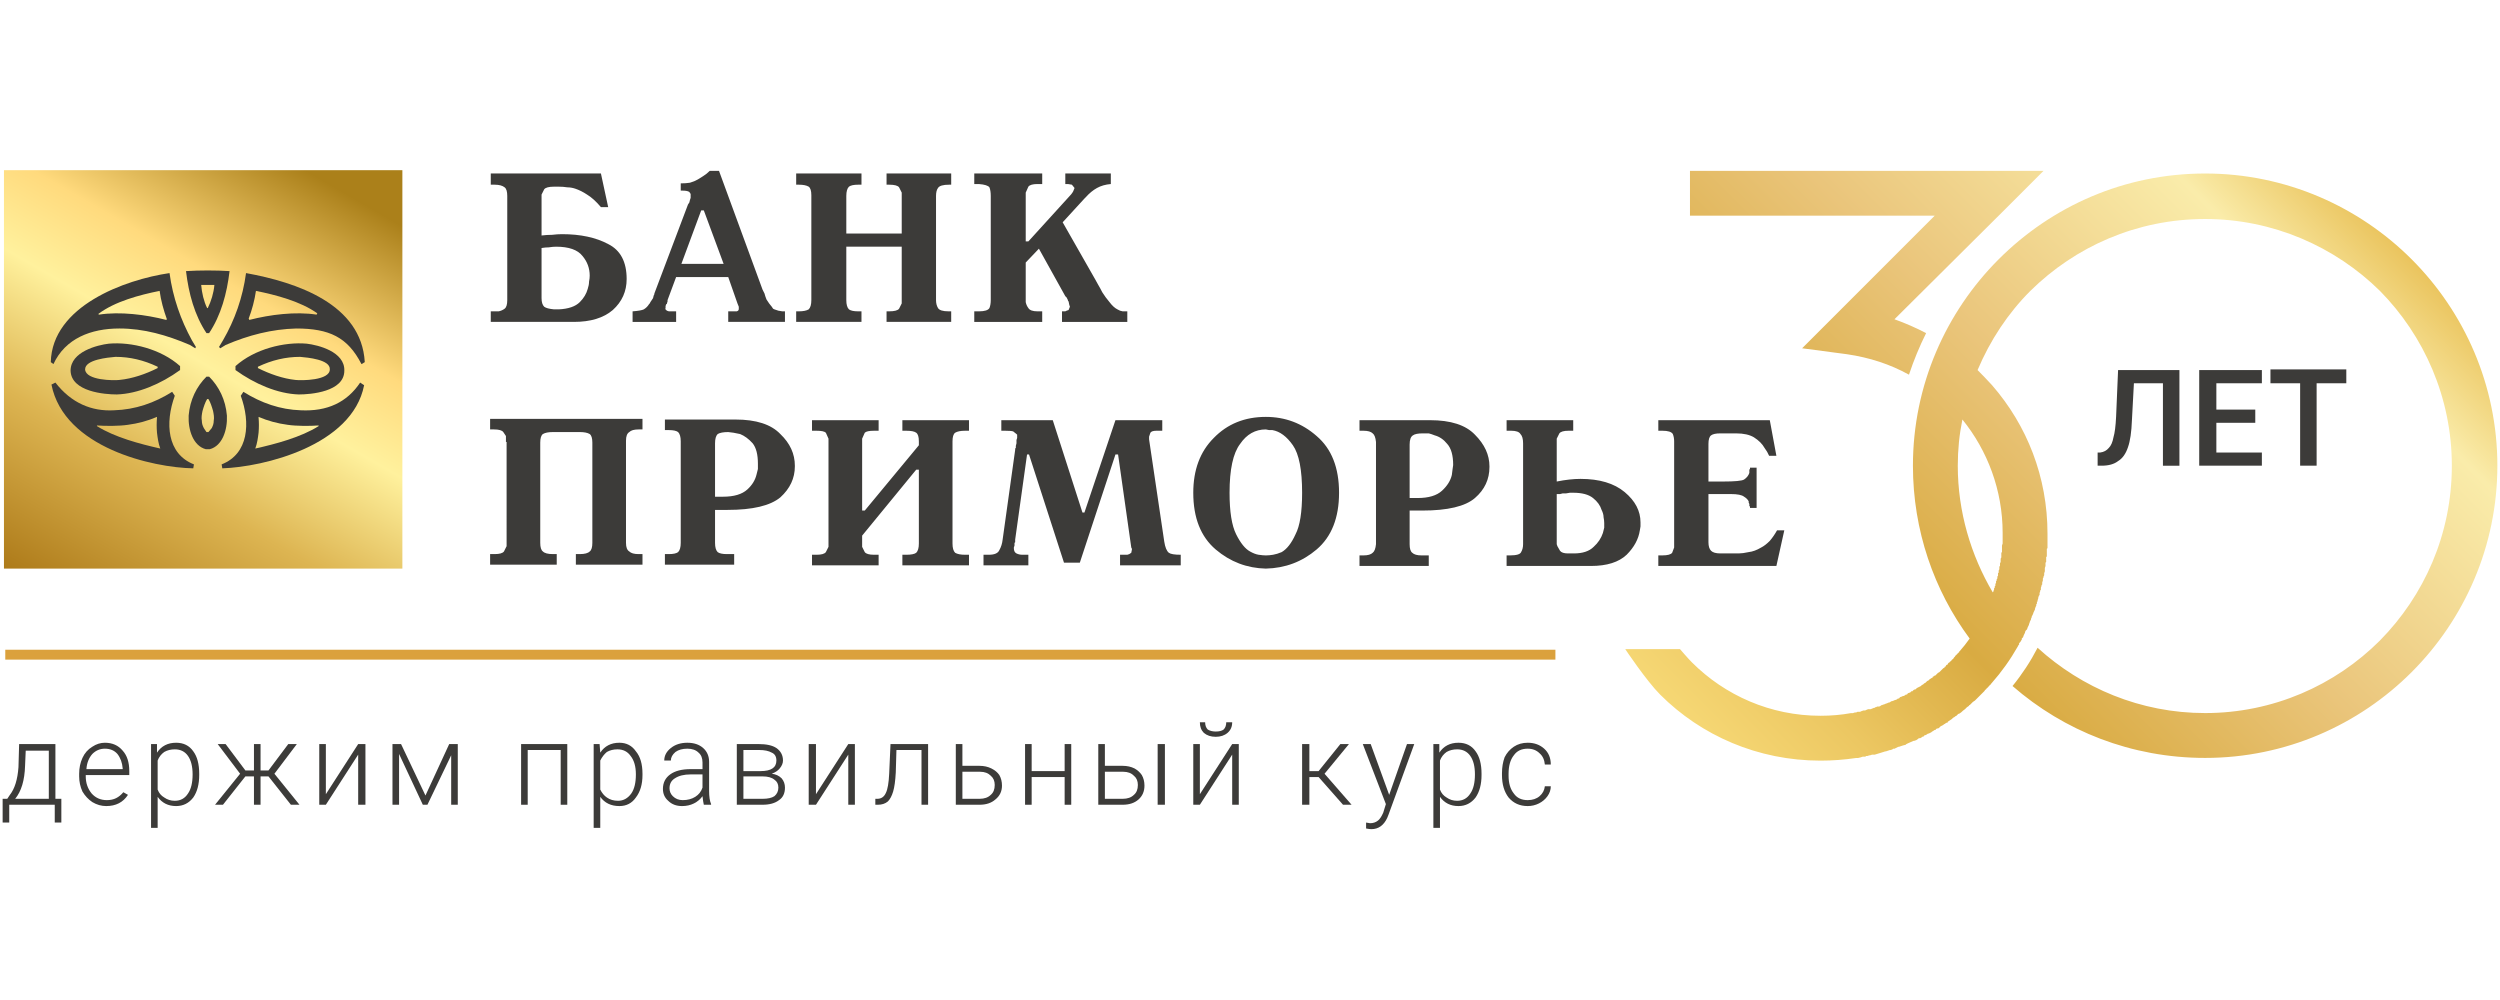 <svg version="1.2" xmlns="http://www.w3.org/2000/svg" viewBox="0 0 379 100" width="180" height="72">
	<title>_Compound Path_ (7)-svg</title>
	<defs>
		<linearGradient id="g1" x2="1" gradientUnits="userSpaceOnUse" gradientTransform="matrix(109.835,-111.455,115.239,113.564,219.887,63.374)">
			<stop offset="0" stop-color="#fce280"/>
			<stop offset=".17" stop-color="#ecc762"/>
			<stop offset=".31" stop-color="#d9ab42"/>
			<stop offset=".53" stop-color="#eac57b"/>
			<stop offset=".78" stop-color="#faecaa"/>
			<stop offset="1" stop-color="#d89606"/>
		</linearGradient>
		<linearGradient id="g2" x2="1" gradientUnits="userSpaceOnUse" gradientTransform="matrix(41.243,-71.436,71.436,41.243,-25.539,45.338)">
			<stop offset="0" stop-color="#ad7a19"/>
			<stop offset=".29" stop-color="#ddb552"/>
			<stop offset=".51" stop-color="#fff19d"/>
			<stop offset=".66" stop-color="#ffda7d"/>
			<stop offset=".91" stop-color="#ab801a"/>
		</linearGradient>
	</defs>
	<style>
		.s0 { fill: url(#g1) } 
		.s1 { fill: url(#g2) } 
		.s2 { fill: #3c3b39 } 
		.s3 { fill: #dba13d } 
	</style>
	<path id="Layer" fill-rule="evenodd" class="s0" d="m293.3 6.9h-37.1v-6.8h53.6l-5.8 5.8-16.8 16.7q2.5 0.9 4.8 2.1-1.5 3-2.6 6.3c-2.9-1.6-6-2.6-9.4-3.1l-6.8-0.9zm85.3 37.9c0 12.2-5 23.3-13 31.3-8 8-19.1 13-31.3 13-11.2 0-21.4-4.1-29.2-10.9q2.2-2.7 3.8-5.8c6.7 6.1 15.6 9.9 25.4 9.9 10.3 0 19.7-4.2 26.5-11 6.7-6.8 10.9-16.1 10.9-26.5 0-10.3-4.2-19.7-10.9-26.5-6.8-6.7-16.2-10.9-26.5-10.9-10.4 0-19.7 4.2-26.5 10.9-3.4 3.4-6.1 7.5-8 12q1.1 1.1 2.2 2.3c5.3 6.1 8.4 13.9 8.4 22.5v2.2l-0.1 0.1v1.2h-0.1v0.8l-0.1 0.1v0.5l-0.1 0.3v0.5l-0.1 0.3v0.3l-0.1 0.2v0.1l-0.1 0.2v0.3l-0.1 0.3v0.3l-0.1 0.1v0.1l-0.1 0.3v0.3l-0.1 0.1v0.1l-0.1 0.3v0.3l-0.1 0.1-0.1 0.3v0.1l-0.1 0.3v0.2h-0.1v0.3l-0.1 0.1v0.2l-0.1 0.2-0.1 0.3v0.1l-0.2 0.4-0.1 0.3-0.2 0.4v0.1l-0.1 0.2v0.1l-0.2 0.4v0.1l-0.1 0.2v0.1l-0.2 0.4-0.1 0.3-0.2 0.2-0.1 0.2v0.1l-0.2 0.4-0.1 0.3-0.2 0.2v0.2l-0.1 0.1-0.1 0.2-0.2 0.2v0.2l-0.1 0.1-0.1 0.2q-1.7 3-4 5.6l-0.1 0.1v0.1h-0.1l-0.1 0.1v0.1h-0.1v0.1h-0.1v0.1h-0.1v0.1h-0.1v0.1h-0.1v0.1h-0.1v0.1h-0.1v0.1l-1.5 1.5-0.3 0.2-0.5 0.5h-0.1v0.1l-0.3 0.2-0.3 0.3q-0.3 0.2-0.6 0.5l-0.3 0.2h-0.1l-0.3 0.3-0.2 0.1-0.1 0.1-0.2 0.1-0.2 0.2-0.6 0.4v0.1l-0.3 0.1-0.1 0.1-0.2 0.1-0.1 0.1-0.4 0.2-0.3 0.3h-0.1l-0.3 0.1v0.1l-0.3 0.1-0.1 0.1-0.2 0.1-0.1 0.1-0.4 0.2h-0.1l-0.3 0.2-0.3 0.1v0.1l-0.3 0.1-0.1 0.1-0.2 0.1h-0.2l-0.1 0.1-0.3 0.2-0.3 0.1h-0.1q-0.4 0.2-0.9 0.4l-0.2 0.1-0.1 0.1-0.4 0.1-0.6 0.2h-0.1l-0.6 0.3h-0.2l-0.1 0.1-0.3 0.1h-0.1l-0.6 0.2h-0.1l-0.3 0.1q-0.6 0.2-1.3 0.4h-0.4l-0.3 0.1h-0.1l-0.3 0.1h-0.2l-0.1 0.1h-0.4l-0.3 0.1-0.4 0.1h-0.3q-2.7 0.4-5.4 0.4c-9.5 0-18.1-3.8-24.3-10-2.1-2.1-5.3-6.9-5.3-6.9h8.3c0 0 1.2 1.4 1.8 2 5 5 11.9 8.1 19.5 8.1q2.4 0 4.6-0.4h0.3l0.3-0.1h0.2l0.2-0.1h0.4l0.2-0.1 0.3-0.1h0.3l0.1-0.1h0.1l0.2-0.1h0.4l0.5-0.2h0.1l0.1-0.1h0.1l0.2-0.1h0.3l0.2-0.1 0.1-0.1h0.1l0.2-0.1h0.1l0.2-0.1 0.3-0.1 0.2-0.1h0.1l0.2-0.1 0.1-0.1h0.1l0.3-0.1 0.2-0.1h0.1l0.2-0.1 0.1-0.1h0.1l0.2-0.1v-0.1l0.3-0.1 0.2-0.1h0.1l0.2-0.1 0.1-0.1h0.1l0.2-0.1v-0.1l0.3-0.1 0.2-0.1v-0.1h0.2l0.2-0.2 0.2-0.1h0.1l0.2-0.2 0.6-0.3 0.2-0.2h0.1l0.2-0.2 0.2-0.1 0.3-0.3h0.1l0.2-0.2 0.3-0.2 0.2-0.1v-0.1l0.2-0.1 0.1-0.1h0.1l0.4-0.4 0.2-0.1 0.6-0.6 0.2-0.1v-0.1l0.2-0.1v-0.1l0.1-0.1 0.2-0.1v-0.1l0.2-0.2h0.1v-0.1h0.1v-0.1h0.1v-0.1h0.1v-0.1h0.1v-0.1h0.1v-0.1h0.1v-0.1l0.2-0.2v-0.1h0.1v-0.1h0.1v-0.1h0.1v-0.1h0.1v-0.1h0.1v-0.1h0.1v-0.1l0.1-0.1q0.8-0.9 1.5-1.9c-5.4-7.3-8.6-16.4-8.6-26.2 0-12.2 5-23.3 13-31.3 8-8 19-13 31.3-13 12.2 0 23.3 5 31.3 13 8 8 13 19.1 13 31.3zm-81.1-7q-0.7 3.4-0.7 7c0 7 2 13.6 5.3 19.2l0.1-0.1v-0.1l0.1-0.2v-0.2l0.1-0.1v-0.2l0.1-0.1v-0.3l0.1-0.1v-0.3l0.1-0.1v-0.2l0.1-0.1v-0.3l0.1-0.1v-0.4l0.1-0.1v-0.3l0.1-0.2v-0.4l0.1-0.1v-0.4l0.1-0.2v-0.5l0.1-0.2v-0.7l0.1-0.1v-1l0.1-0.3v-1.6c0-6.5-2.3-12.5-6.1-17.2z"/>
	<path id="Layer" class="s1" d="m0.6 0v60.4h60.4v-60.4z"/>
	<path id="Layer" fill-rule="evenodd" class="s2" d="m8.1 29.4l-0.4-0.3c0.2-8.5 11.2-12.5 18-13.5 0.5 3.7 1.7 7.1 3.4 10.2l0.6 1-0.1 0.2-0.8-0.5c-3.5-1.5-7-2.5-10.7-2.5-4.3 0-8.2 1.5-10 5.4zm6.8-7.6l0.1 0.1c3.2-0.5 7.1 0 10.2 0.8l0.1-0.1c-0.5-1.4-0.9-2.8-1.1-4.3-3 0.6-6.8 1.6-9.3 3.5z"/>
	<path id="Layer" fill-rule="evenodd" class="s2" d="m29.4 44.6l-0.1 0.6c-6.1-0.1-19.6-3.1-21.5-12.7l0.6-0.3c2.4 3.1 5.5 4.4 8.9 4.2 3.2-0.1 6.1-1.1 8.8-2.8l0.4 0.6c-1.5 4.1-1.2 8.8 2.9 10.4zm-5.1-2.4c-0.3-0.8-0.4-1.6-0.5-2.4q-0.1-1.2 0-2.3v-0.1q-2.1 0.9-4.4 1.2c-1.3 0.2-3.4 0.2-4.7 0.1v0.1c2.7 1.7 6.5 2.7 9.6 3.4z"/>
	<path id="Layer" fill-rule="evenodd" class="s2" d="m34.4 37.2c0.1 2.2-0.7 4.6-2.6 5.1h-0.6c-1.9-0.5-2.7-2.9-2.6-5.1 0.2-2.4 1.2-4.4 2.7-5.9h0.4c1.5 1.5 2.5 3.5 2.7 5.9zm-2 0.8c0.1-0.5 0-1-0.1-1.5-0.2-0.7-0.4-1.3-0.7-1.8h-0.2c-0.3 0.5-0.5 1.1-0.7 1.8-0.1 0.5-0.2 1-0.1 1.5 0 0.4 0.1 0.7 0.3 1.1l0.4 0.6h0.3l0.5-0.6c0.2-0.4 0.3-0.7 0.3-1.1z"/>
	<path id="Layer" fill-rule="evenodd" class="s2" d="m31.3 24.7c-1.8-2.7-2.7-6-3.1-9.4q1.6-0.1 3.3-0.1 1.7 0 3.3 0.1c-0.4 3.4-1.3 6.7-3.1 9.4zm-0.8-7.3c0.1 1.2 0.4 2.5 0.9 3.5h0.1c0.5-1 0.9-2.3 1-3.5q-0.5 0-1 0-0.5 0-1 0z"/>
	<path id="Layer" fill-rule="evenodd" class="s2" d="m54.6 32.2l0.6 0.4c-1.8 9.2-15.3 12.4-21.5 12.6l-0.1-0.6c4.1-1.6 4.4-6.3 2.9-10.4l0.4-0.6c2.7 1.7 5.6 2.7 8.7 2.8q6 0.3 9-4.2zm-6.3 6.6v-0.1c-1.3 0.1-3.4 0.1-4.7-0.1q-2.3-0.3-4.4-1.2v0.1q0.1 1.1 0 2.3c-0.1 0.8-0.2 1.6-0.5 2.4 3.1-0.7 6.9-1.7 9.6-3.4z"/>
	<path id="Layer" fill-rule="evenodd" class="s2" d="m46.5 26.3c1.7 0.2 5.8 1.2 5.7 4.1 0 3.2-5.1 3.6-6.9 3.6-3.2-0.1-6.7-1.6-9.6-3.7v-0.6c2.9-2.6 7.4-3.7 10.8-3.4zm-1 2c-2.2 0-4.3 0.5-6.4 1.5v0.2c1.8 0.9 3.8 1.6 5.7 1.8 0.9 0.1 5.2 0.1 5.2-1.6 0.1-1.5-3.4-1.8-4.5-1.9z"/>
	<path id="Layer" fill-rule="evenodd" class="s2" d="m33.8 25.8c1.8-3.1 3-6.5 3.5-10.2 7.7 1.4 17.5 4.7 18 13.5l-0.5 0.3c-2.1-4.1-4.9-5.4-9.9-5.4-3.7 0.1-7.2 1-10.7 2.5l-0.8 0.5-0.2-0.2zm3.9-3.3l0.1 0.2c3.1-0.8 7-1.3 10.2-0.8l0.1-0.2c-2.5-1.8-6.3-2.8-9.3-3.4-0.2 1.4-0.6 2.9-1.1 4.2z"/>
	<path id="Layer" fill-rule="evenodd" class="s2" d="m16.5 26.3c3.4-0.3 7.9 0.8 10.8 3.4v0.6c-2.9 2.1-6.4 3.6-9.6 3.7-1.8 0-6.9-0.4-7-3.6 0-2.9 4.1-3.9 5.8-4.1zm1 2c-1.1 0.1-4.6 0.4-4.6 1.9 0.1 1.7 4.4 1.7 5.2 1.6 2-0.2 4-0.9 5.8-1.8v-0.2c-2.1-1-4.2-1.5-6.4-1.5z"/>
	<path id="Layer" fill-rule="evenodd" class="s2" d="m147.7 0.5h10.3v1.6h-0.7q-1.1 0-1.4 0.4l-0.4 0.9v7.4h0.4l6-6.6q0.6-0.6 0.8-1l0.2-0.5-0.4-0.5-0.6-0.1h-0.4v-1.6h6.9v1.6q-1.2 0.1-2.1 0.6-0.9 0.5-1.7 1.4l-0.2 0.2-3.3 3.6 4.9 8.6q0.2 0.4 0.5 0.9 0.3 0.5 0.6 1.1 0.5 0.8 1.1 1.5 0.6 0.8 1.2 1.1l0.4 0.2 0.4 0.1h0.7v1.6h-9.9v-1.6h0.5l0.2-0.1 0.3-0.1 0.2-0.5-0.1-0.3-0.1-0.5-0.1-0.1v-0.1l-0.2-0.4-0.2-0.2-4-7.2-2 2.1v6q0.1 0.5 0.4 0.9 0.3 0.5 1.4 0.5h0.7v1.6h-10.3v-1.6h0.7q1.3 0 1.6-0.5 0.2-0.5 0.2-1.2v-15.8q0-0.8-0.2-1.3-0.3-0.4-1.6-0.5h-0.7zm-24.7 19.2v-15.9q0-1-0.4-1.3-0.5-0.3-1.5-0.3h-0.4v-1.7h9.9v1.7h-0.5q-1 0-1.4 0.3-0.4 0.4-0.4 1.4v5.7h8.4v-6.2l-0.4-0.8q-0.3-0.4-1.5-0.4h-0.4v-1.7h9.8v1.7h-0.3q-1.4 0-1.7 0.5-0.3 0.4-0.3 1.2v15.8q0 0.7 0.3 1.2 0.3 0.5 1.6 0.5h0.4v1.6h-9.8v-1.6h0.4q1.2 0 1.5-0.4l0.4-0.8v-8.6h-8.4v8.1q0 1 0.4 1.4 0.4 0.3 1.4 0.3h0.5v1.6h-9.9v-1.6h0.4q1 0 1.5-0.3 0.4-0.4 0.4-1.4zm-14-19.6l6.6 18 0.3 0.6q0.1 0.4 0.3 0.9l0.4 0.6 0.4 0.5 0.2 0.3 0.2 0.1 0.6 0.2 0.6 0.1h0.4v1.6h-8.6v-1.6h1.3l0.2-0.1 0.1-0.2v-0.4l-0.2-0.5-1.4-4h-7.9l-1.3 3.5v0.2l-0.1 0.3v0.1h-0.1l-0.1 0.3v0.4h-0.1l0.3 0.3 0.3 0.1h1.1v1.6h-6.6v-1.6q1.3-0.1 1.7-0.3 0.5-0.3 0.8-0.8l0.1-0.1 0.1-0.2 0.4-0.6 0.1-0.4 0.1-0.2v-0.1l5.1-13.5 0.2-0.3 0.1-0.4 0.1-0.3v-0.6l-0.2-0.3q-0.3-0.2-1-0.2h-0.3v-1.1q0.8 0 1.4-0.1 0.7-0.2 1.2-0.5l0.8-0.5q0.5-0.3 1-0.8zm-2.7 6l-3 8.1h6.4l-3-8.1zm-15.2-5.6l1.1 5.1h-1.1q-1.1-1.3-2.1-1.9-0.9-0.6-1.8-0.9-0.6-0.2-1.2-0.2-0.6-0.1-1.3-0.1h-0.7q-1.2 0-1.5 0.4l-0.4 0.8v6.2q0.8-0.1 1.6-0.1 0.8-0.1 1.5-0.1 4.2 0 7 1.5 2.8 1.4 2.8 5.3 0 2.8-2.1 4.7-2.1 1.8-5.9 1.8h-12.6v-1.6h1.2q0.5-0.1 0.9-0.4 0.4-0.3 0.4-1.3v-15.8q0-1-0.4-1.3-0.5-0.4-1.5-0.4h-0.6v-1.7zm-9 11.3v7.6q0 0.9 0.4 1.3 0.4 0.3 1.5 0.4h0.7q2.2-0.1 3.2-1.1 0.9-0.9 1.2-2 0.2-0.6 0.2-1.1 0.1-0.5 0.1-0.9 0-1.7-1.1-3-1.1-1.4-4-1.4-0.5 0-1.1 0.1-0.5 0-1.1 0.1z"/>
	<path id="Layer" fill-rule="evenodd" class="s2" d="m268.3 37.9l1 5.4h-1.1l-0.3-0.6-0.4-0.6q-0.5-0.9-1.6-1.6-1-0.6-2.7-0.6h-2.4q-1 0-1.4 0.3-0.4 0.3-0.4 1.3v5.7h2.2q2.7 0 3.2-0.3 0.6-0.4 0.8-1v-0.5l0.1-0.1v-0.2h1v6.1h-1v-0.2l-0.1-0.1v-0.3l-0.1-0.2v-0.2q-0.2-0.4-0.7-0.7-0.5-0.4-2-0.4h-3.4v7.3q0 0.9 0.4 1.3 0.4 0.4 1.4 0.4h2.8q0.6 0 1.5-0.2 0.9-0.1 1.9-0.7 0.6-0.3 1.3-1 0.6-0.7 1.1-1.6h1.1l-1.2 5.4h-17.9v-1.6h0.6q1.2 0 1.5-0.4l0.3-0.8v-16.1q0-0.6-0.2-1.1-0.3-0.5-1.6-0.5h-0.6v-1.6zm-39.9 0h10.1v1.6h-0.7q-1.1 0-1.4 0.4l-0.4 0.8v6.5q1-0.2 1.9-0.3 0.9-0.1 1.7-0.1 4.3 0 6.7 2 2.4 2 2.4 4.6v0.6l-0.1 0.6q-0.3 2-2 3.7-1.8 1.7-5.4 1.7h-12.8v-1.6h0.5q1.5 0 1.7-0.5 0.3-0.5 0.3-1.2v-15.3q0-1-0.4-1.4-0.3-0.5-1.4-0.5h-0.7zm7.6 11.2v7.6l0.1 0.3 0.4 0.7q0.3 0.4 1.2 0.4h0.9q2 0 3-1 1-0.9 1.4-2.1l0.2-0.8v-0.7q0-0.4-0.1-0.9 0-0.5-0.3-1.1-0.3-1-1.3-1.8-1-0.8-3-0.8h-0.5l-0.6 0.1h-0.5l-0.4 0.1zm-22.3 2.5v5.1q0 1 0.4 1.3 0.4 0.4 1.4 0.4h1.1v1.6h-10.5v-1.6h0.6q1 0 1.4-0.4 0.4-0.3 0.5-1.3v-15.5q-0.1-1-0.5-1.3-0.4-0.4-1.4-0.4h-0.6v-1.6h10.7q4.7 0 6.8 2.2 2.2 2.2 2.2 4.8v0.1q0 2.8-2.2 4.7-2.2 1.9-8 1.9zm0-1.9h1.2q2.5 0 3.7-1.1 1.2-1.1 1.5-2.4l0.1-0.8 0.1-0.7q0-2.2-0.9-3.2-0.8-1-1.9-1.3-0.5-0.2-0.9-0.3-0.5 0-0.9 0-1.1 0-1.5 0.3-0.5 0.3-0.5 1.4zm-21.8 10.7q-4.3-0.1-7.6-2.9-3.4-2.9-3.4-8.6 0-5.2 3.1-8.3 3.1-3.2 7.9-3.2 4.4 0 7.7 2.9 3.4 2.9 3.4 8.6 0 5.7-3.4 8.6-3.3 2.8-7.7 2.9zm0-2q0.5 0 1.1-0.1 0.6-0.1 1.3-0.4 1.2-0.7 2.1-2.7 1-1.9 1-6.3 0-5.2-1.4-7.2-1.4-2-3.1-2.3h-0.5l-0.5-0.1q-2.4 0-3.9 2.2-1.6 2.1-1.6 7.4 0 4.3 1 6.3 1 2 2.1 2.6 0.7 0.4 1.3 0.5 0.7 0.1 1.1 0.1zm-32.3-20.5l4.5 14h0.3l4.7-14h7.1v1.6h-0.9q-0.7 0-0.9 0.3l-0.2 0.6v0.4l2.3 15.5q0.2 1.3 0.7 1.7 0.4 0.3 1.8 0.3v1.6h-9.2v-1.6h1.1l0.3-0.1 0.3-0.2 0.1-0.5v-0.1l-0.1-0.2-2-14.1h-0.4l-5.4 16.4h-2.4l-5.3-16.4h-0.3l-1.8 12.9v0.4l-0.1 0.1v0.4l-0.1 0.3v0.1q0 0.6 0.4 0.8 0.4 0.2 0.9 0.2h0.9v1.6h-6.8v-1.6h0.8q1.3 0 1.6-0.7 0.4-0.7 0.5-1.6l1.9-13.6v-0.2l0.1-0.1v-0.3l0.1-0.4v-0.5l0.1-0.3v-0.5l-0.1-0.1-0.5-0.4q-0.3-0.1-1.2-0.1h-0.6v-1.6zm-28.9 13.7h0.4l8.2-9.9v-0.6q0-1-0.4-1.3-0.4-0.3-1.5-0.3h-0.6v-1.6h10.1v1.6h-0.6q-1 0-1.5 0.3-0.4 0.3-0.4 1.3v15.5q0 1 0.4 1.4 0.5 0.3 1.5 0.3h0.6v1.6h-10.1v-1.6h0.6q1.1 0 1.5-0.3 0.4-0.4 0.4-1.4v-11.2h-0.4l-8.2 10v1.7l0.4 0.8q0.3 0.4 1.4 0.4h0.7v1.6h-10.1v-1.6h0.7q1.1 0 1.4-0.4l0.4-0.8v-16.4l-0.4-0.9q-0.3-0.3-1.4-0.3h-0.7v-1.6h10.1v1.6h-0.7q-1.1 0-1.4 0.3l-0.4 0.9zm-22.3-0.1v5q0 1 0.4 1.4 0.4 0.3 1.4 0.3h1.1v1.6h-10.5v-1.6h0.6q1 0 1.4-0.3 0.4-0.4 0.4-1.4v-15.4q0-1-0.4-1.4-0.4-0.3-1.4-0.3h-0.6v-1.6h10.7q4.7 0 6.8 2.2 2.2 2.1 2.2 4.8v0.1q0 2.7-2.2 4.7-2.3 1.9-8 1.9zm0-2h1.2q2.5 0 3.7-1.1 1.1-1 1.4-2.3l0.2-0.8v-0.8q0-2.1-0.8-3.1-0.9-1-1.9-1.4-0.5-0.1-1-0.2l-0.8-0.1q-1.1 0-1.6 0.3-0.4 0.4-0.4 1.4zm-31.6-8.3h-0.1v-0.9l-0.4-0.6q-0.3-0.4-1.4-0.4h-0.6v-1.6h23.1v1.6h-0.6q-1 0-1.4 0.4-0.5 0.3-0.5 1.3v15.5q0 1 0.5 1.3 0.4 0.4 1.4 0.4h0.6v1.6h-10.1v-1.6h0.6q1.1 0 1.5-0.4 0.4-0.3 0.4-1.3v-15.2q0-1-0.4-1.3-0.5-0.3-1.5-0.3h-4.1q-1 0-1.5 0.3-0.4 0.3-0.4 1.3v15.2q0 1 0.4 1.3 0.4 0.4 1.5 0.4h0.6v1.6h-10.1v-1.6h0.7q1.1 0 1.4-0.4l0.4-0.8z"/>
	<path id="Layer" fill-rule="evenodd" class="s2" d="m1.1 95.3l0.4-0.6q1.1-1.4 1.3-4.2l0.1-3.5h5.5v8.3h0.9v3.6h-1v-2.7h-6.9v2.7h-1v-3.6zm1.2 0h5.1v-7.3h-3.5l-0.1 2.3q-0.1 3.3-1.5 5z"/>
	<path id="Layer" fill-rule="evenodd" class="s2" d="m16.1 96.4q-1.1 0-2.1-0.6-0.9-0.6-1.5-1.6-0.5-1.1-0.5-2.3v-0.4q0-1.3 0.5-2.4 0.5-1.1 1.5-1.7 0.9-0.6 1.9-0.6 1.7 0 2.7 1.2 1 1.1 1 3.1v0.6h-6.6v0.2q0 1.5 0.9 2.6 0.9 1 2.3 1 0.8 0 1.4-0.3 0.6-0.3 1.1-0.9l0.7 0.4q-1.1 1.7-3.3 1.7zm-0.2-8.7q-1.1 0-1.9 0.8-0.8 0.9-0.9 2.3h5.5v-0.1q-0.1-1.3-0.8-2.2-0.7-0.8-1.9-0.8z"/>
	<path id="Layer" fill-rule="evenodd" class="s2" d="m30.2 91.7q0 2.1-0.9 3.4-1 1.3-2.6 1.3-1.8 0-2.8-1.4v4.7h-1v-12.7h0.9v1.3q1-1.5 2.9-1.5 1.7 0 2.6 1.3 0.9 1.2 0.9 3.4zm-1-0.1q0-1.8-0.7-2.8-0.7-1-2-1-0.9 0-1.6 0.4-0.7 0.5-1 1.3v4.4q0.3 0.8 1 1.2 0.7 0.5 1.6 0.5 1.3 0 2-1.1 0.7-1 0.7-2.9z"/>
	<path id="Layer" class="s2" d="m40.7 91.9h-1.2v4.3h-1v-4.3h-1.3l-3.4 4.3h-1.2l3.8-4.7-3.4-4.5h1.2l3 4h1.3v-4h1v4h1.2l3-4h1.3l-3.4 4.5 3.8 4.7h-1.3z"/>
	<path id="Layer" class="s2" d="m54.3 87h1.1v9.2h-1.1v-7.6l-4.9 7.6h-1v-9.2h1v7.6z"/>
	<path id="Layer" class="s2" d="m64.5 94.8l3.6-7.8h1.3v9.2h-1v-7.5l-3.6 7.5h-0.7l-3.6-7.7v7.7h-1v-9.2h1.3z"/>
	<path id="Layer" class="s2" d="m86 96.2h-1v-8.3h-5v8.3h-1v-9.2h7z"/>
	<path id="Layer" fill-rule="evenodd" class="s2" d="m97.4 91.7q0 2.1-1 3.4-0.9 1.3-2.5 1.3-1.9 0-2.9-1.4v4.7h-1v-12.7h0.9l0.1 1.3q1-1.5 2.9-1.5 1.6 0 2.5 1.3 1 1.2 1 3.4zm-1-0.1q0-1.8-0.8-2.8-0.7-1-2-1-0.9 0-1.6 0.4-0.6 0.5-1 1.3v4.4q0.4 0.8 1 1.2 0.7 0.5 1.7 0.5 1.2 0 2-1.1 0.7-1 0.7-2.9z"/>
	<path id="Layer" fill-rule="evenodd" class="s2" d="m106.7 96.2q-0.1-0.4-0.2-1.3-0.5 0.7-1.3 1.1-0.8 0.4-1.8 0.4-1.3 0-2.1-0.8-0.8-0.7-0.8-1.8 0-1.4 1.1-2.2 1.1-0.8 3.1-0.8h1.8v-1q0-1-0.6-1.5-0.6-0.6-1.7-0.6-1.1 0-1.8 0.5-0.7 0.6-0.7 1.3h-1q0-1.1 1-1.9 1-0.8 2.5-0.8 1.5 0 2.4 0.8 0.9 0.8 0.9 2.1v4.4q0 1.3 0.3 2v0.1zm-3.2-0.7q1.1 0 1.9-0.5 0.8-0.5 1.1-1.4v-2h-1.8q-1.5 0-2.4 0.6-0.8 0.5-0.8 1.5 0 0.7 0.5 1.2 0.6 0.6 1.5 0.6z"/>
	<path id="Layer" fill-rule="evenodd" class="s2" d="m111.7 96.2v-9.2h3.3q1.8 0 2.7 0.6 1 0.7 1 1.9 0 0.6-0.5 1.2-0.4 0.5-1.2 0.8 0.9 0.1 1.5 0.7 0.5 0.6 0.5 1.4 0 1.3-0.9 1.9-0.9 0.7-2.5 0.7zm1-5.1h2.6q2.4 0 2.4-1.6 0-0.9-0.7-1.2-0.7-0.4-1.9-0.4h-2.4zm0 0.8v3.4h2.9q1.2 0 1.8-0.4 0.6-0.5 0.6-1.3 0-0.8-0.6-1.2-0.6-0.5-1.8-0.5z"/>
	<path id="Layer" class="s2" d="m128.6 87h1v9.2h-1v-7.6l-4.9 7.6h-1.1v-9.2h1.1v7.6z"/>
	<path id="Layer" class="s2" d="m140.7 87v9.2h-1v-8.3h-3.8l-0.1 3.4q-0.1 1.9-0.4 2.9-0.3 1-0.8 1.5-0.6 0.5-1.5 0.5h-0.4v-0.9h0.3q0.9 0 1.3-0.9 0.4-0.8 0.5-2.9l0.2-4.5z"/>
	<path id="Layer" fill-rule="evenodd" class="s2" d="m145.9 90.3h2.6q1 0 1.8 0.4 0.8 0.4 1.2 1 0.4 0.7 0.4 1.6 0 1.3-1 2.1-0.9 0.8-2.4 0.8h-3.6v-9.2h1zm0 0.9v4.1h2.6q1.1 0 1.7-0.6 0.6-0.5 0.6-1.5 0-0.9-0.6-1.4-0.6-0.6-1.6-0.6z"/>
	<path id="Layer" class="s2" d="m162.4 96.2h-1v-4.2h-5v4.2h-1v-9.2h1v4.1h5v-4.1h1z"/>
	<path id="Layer" fill-rule="evenodd" class="s2" d="m167.5 90.3h2.7q1 0 1.8 0.4 0.7 0.4 1.1 1 0.4 0.7 0.4 1.6 0 1.3-0.9 2.1-0.9 0.8-2.4 0.8h-3.7v-9.2h1zm0 0.9v4.1h2.7q1.1 0 1.7-0.6 0.6-0.5 0.6-1.5 0-0.9-0.6-1.4-0.6-0.6-1.6-0.6zm9.1 5h-1.1v-9.2h1.1z"/>
	<path id="Layer" class="s2" d="m186.8 87h1v9.2h-1v-7.6l-4.9 7.6h-1v-9.2h1v7.6z"/>
	<path id="Layer" class="s2" d="m199.9 92h-1.4v4.2h-1.1v-9.2h1.1v4.1h1.4l3.3-4.1h1.3l-3.7 4.5 4.1 4.7h-1.3z"/>
	<path id="Layer" class="s2" d="m210.6 94.7l2.7-7.7h1.1l-3.9 10.7-0.2 0.5q-0.8 1.7-2.4 1.7-0.3 0-0.8-0.1v-0.9l0.6 0.1q0.7 0 1.2-0.4 0.4-0.3 0.8-1.2l0.4-1.3-3.5-9.1h1.2z"/>
	<path id="Layer" fill-rule="evenodd" class="s2" d="m224.6 91.7q0 2.1-0.9 3.4-1 1.3-2.6 1.3-1.8 0-2.8-1.4v4.7h-1v-12.7h0.9v1.3q1-1.5 2.9-1.5 1.7 0 2.6 1.3 0.9 1.2 0.9 3.4zm-1-0.1q0-1.8-0.7-2.8-0.7-1-2-1-0.9 0-1.6 0.4-0.7 0.5-1 1.3v4.4q0.3 0.8 1 1.2 0.7 0.5 1.6 0.5 1.3 0 2-1.1 0.7-1 0.7-2.9z"/>
	<path id="Layer" class="s2" d="m231.6 95.5q1.1 0 1.8-0.6 0.7-0.6 0.8-1.5h0.9q0 0.8-0.5 1.5-0.5 0.7-1.3 1.1-0.8 0.4-1.7 0.4-1.8 0-2.9-1.3-1-1.3-1-3.4v-0.3q0-1.3 0.4-2.4 0.5-1 1.4-1.6 0.9-0.6 2.1-0.6 1.5 0 2.5 0.9 1 0.9 1 2.4h-0.9q-0.1-1.1-0.8-1.7-0.7-0.7-1.8-0.7-1.4 0-2.1 1-0.8 1-0.8 2.8v0.3q0 1.7 0.8 2.7 0.7 1 2.1 1z"/>
	<path id="Layer" class="s2" d="m186.8 83.7q0 1-0.7 1.6-0.7 0.6-1.8 0.6-1.1 0-1.8-0.6-0.6-0.6-0.6-1.6h0.8q0 0.7 0.4 1.1 0.5 0.3 1.2 0.3 0.8 0 1.2-0.3 0.4-0.4 0.4-1.1z"/>
	<path id="Layer" class="s3" d="m235.8 74.2h-235v-1.5h235z"/>
	<path id="Layer" class="s2" d="m320.8 37.4q-0.1 2.1-0.4 3.1-0.2 1.1-0.7 1.6-0.5 0.6-1.3 0.7h-0.4v2h0.6q1.6 0 2.5-0.7 1-0.6 1.5-2.1 0.5-1.4 0.6-4.1l0.3-5.6h4.4v12.5h2.5v-14.5h-9.3zm15.2 0.9h5.9v-2h-5.9v-4h6.9v-2h-9.5v14.5h9.5v-2h-6.9zm8.2-8.1v2.1h4.5v12.5h2.5v-12.5h4.5v-2.1z"/>
</svg>